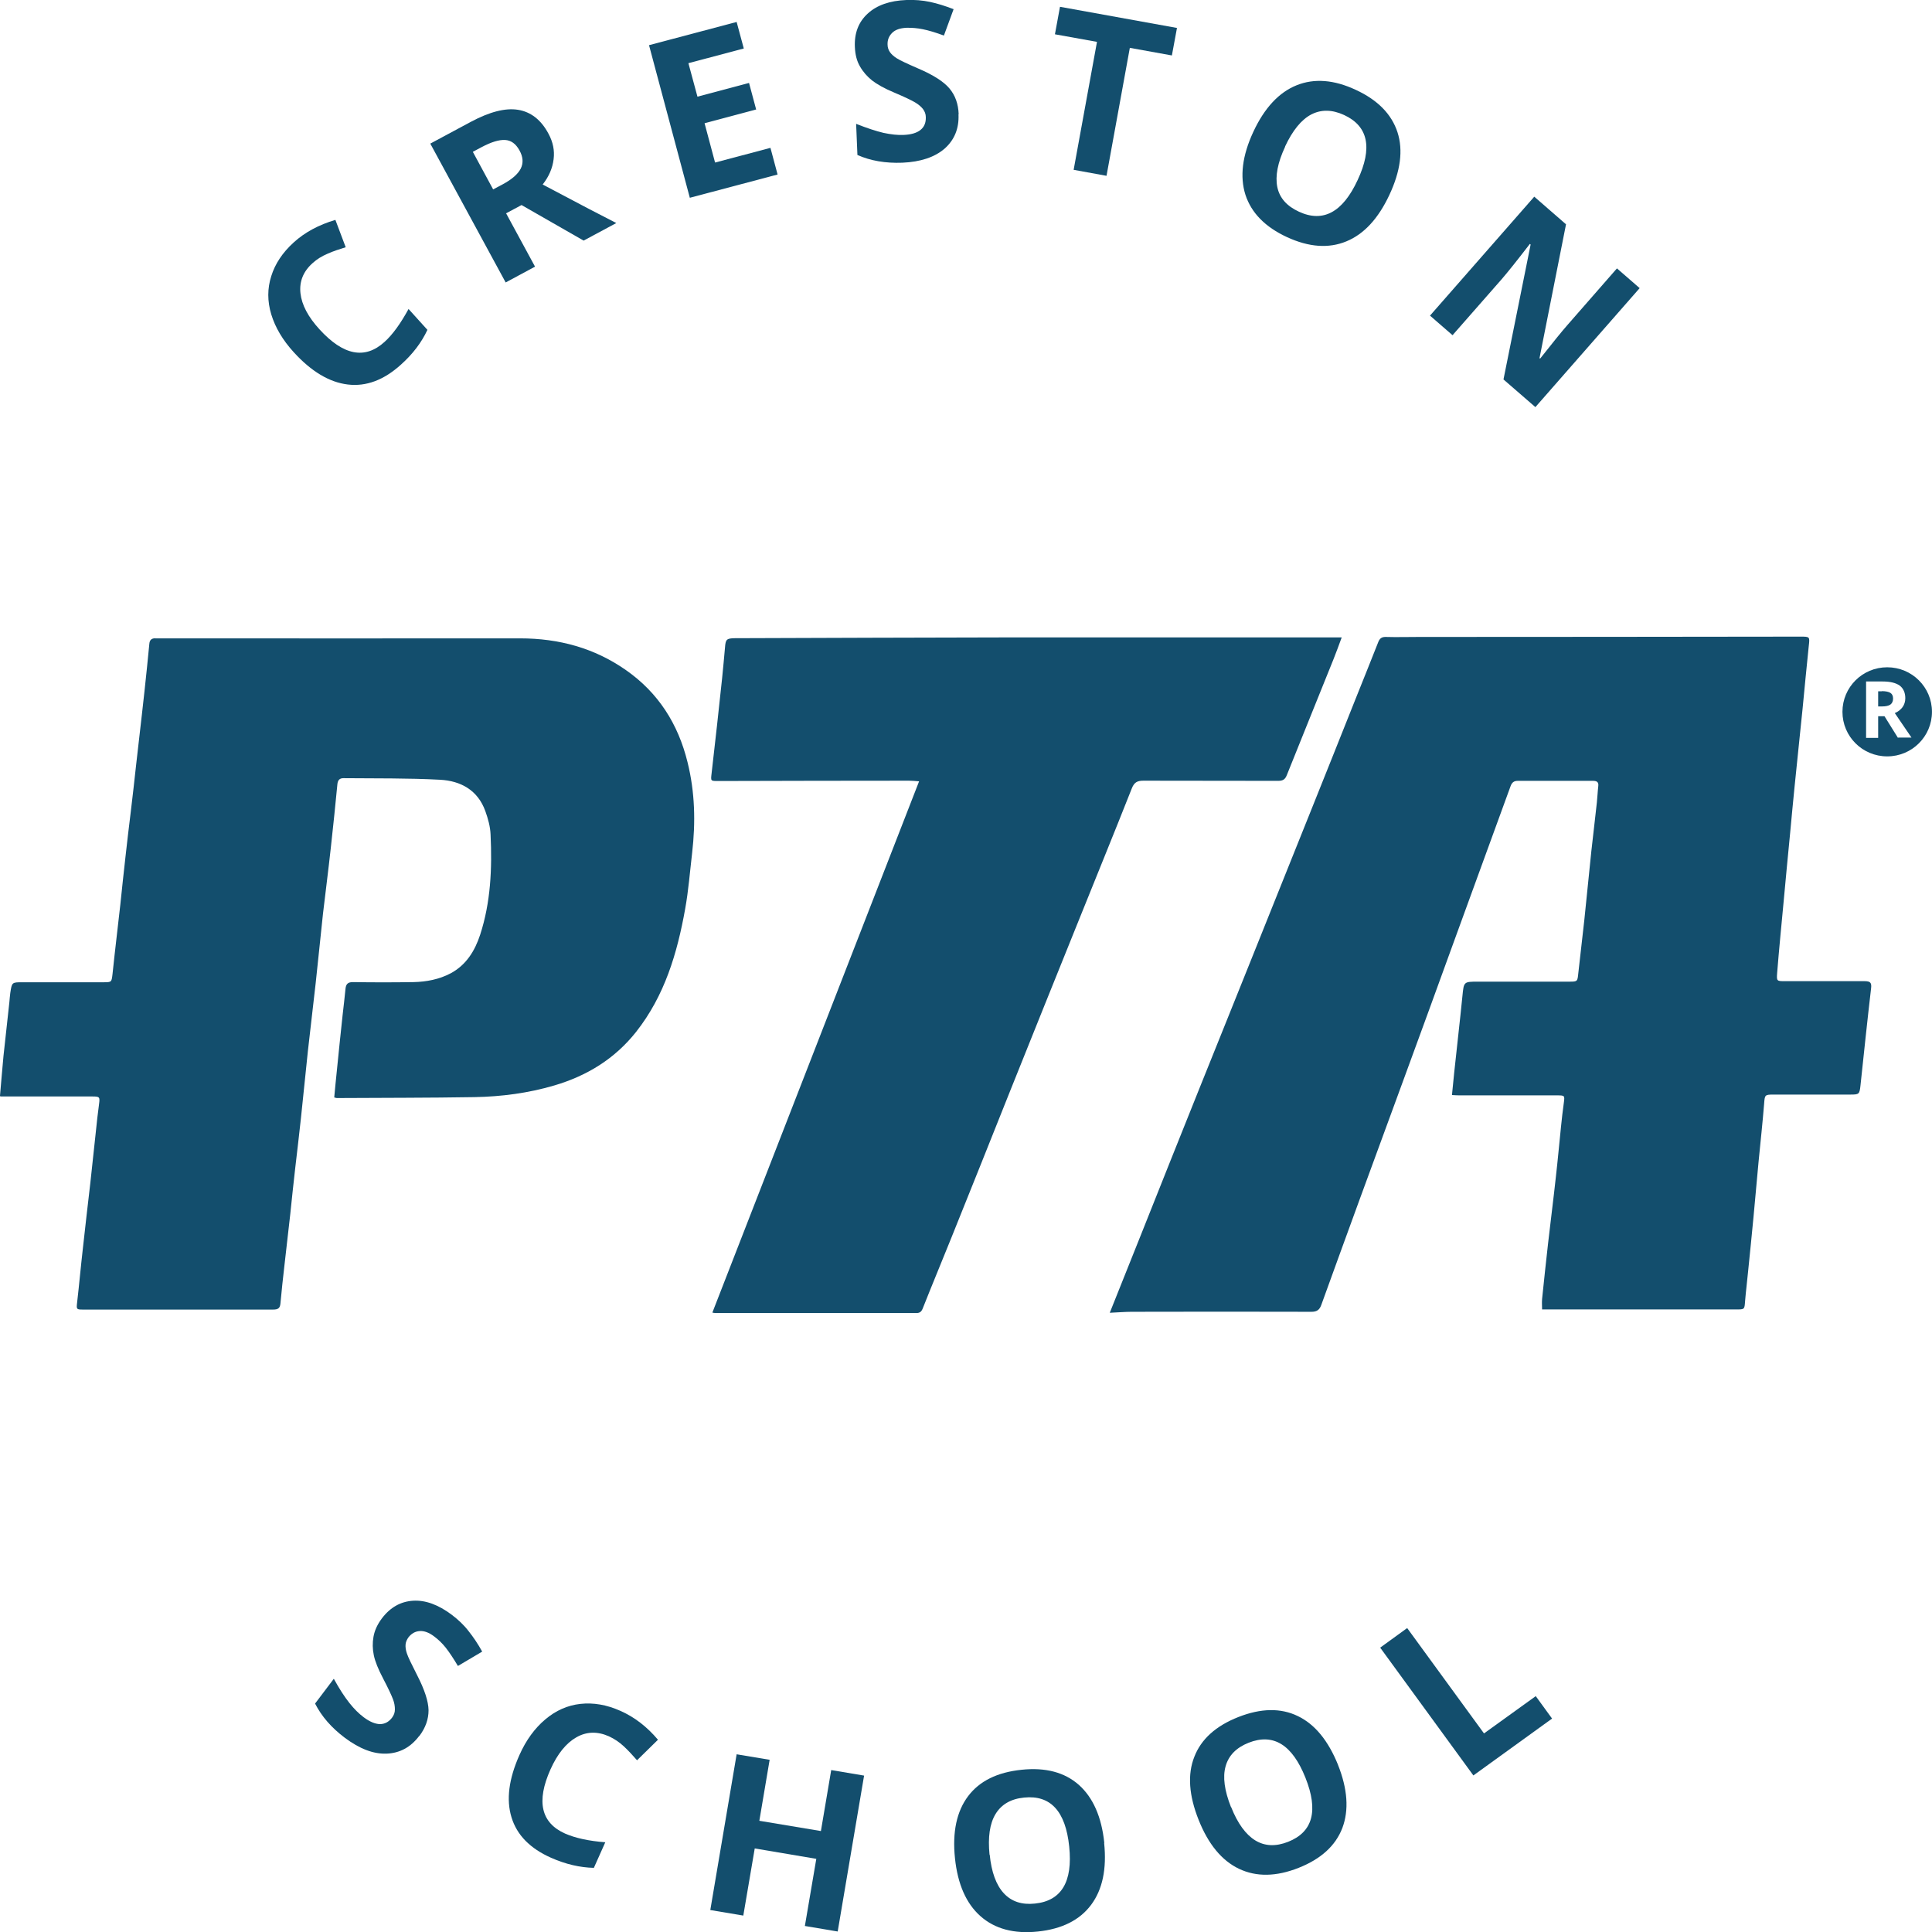 <svg width="60" height="60" viewBox="0 0 60 60" fill="none" xmlns="http://www.w3.org/2000/svg">
<g id="Layer_1" clip-path="url(#clip0_354_1101)">
<path id="Vector" d="M13.018 53.912C12.752 54.265 12.412 54.446 12.003 54.461C11.594 54.476 11.165 54.309 10.712 53.971C10.293 53.657 9.987 53.303 9.785 52.906L10.367 52.136C10.539 52.45 10.702 52.7 10.85 52.886C10.998 53.073 11.146 53.22 11.298 53.333C11.481 53.47 11.648 53.539 11.796 53.544C11.944 53.544 12.072 53.48 12.176 53.343C12.235 53.264 12.264 53.181 12.264 53.087C12.264 52.994 12.25 52.891 12.205 52.773C12.161 52.656 12.062 52.44 11.9 52.131C11.747 51.841 11.648 51.596 11.609 51.405C11.569 51.213 11.565 51.022 11.599 50.831C11.633 50.639 11.717 50.453 11.855 50.267C12.117 49.918 12.442 49.737 12.826 49.712C13.211 49.688 13.61 49.835 14.024 50.144C14.226 50.296 14.404 50.463 14.551 50.654C14.699 50.84 14.842 51.051 14.975 51.292L14.221 51.738C14.078 51.498 13.95 51.306 13.842 51.169C13.733 51.032 13.61 50.914 13.477 50.816C13.319 50.698 13.171 50.644 13.033 50.654C12.895 50.664 12.782 50.728 12.688 50.845C12.634 50.919 12.6 50.998 12.595 51.076C12.59 51.154 12.6 51.248 12.639 51.356C12.674 51.464 12.782 51.684 12.954 52.023C13.186 52.474 13.304 52.837 13.309 53.112C13.309 53.392 13.216 53.657 13.024 53.912H13.018Z" fill="#134E6D"/>
<path id="Vector_2" d="M18.906 53.921C18.551 53.764 18.211 53.774 17.896 53.956C17.58 54.137 17.314 54.466 17.097 54.947C16.649 55.948 16.802 56.61 17.551 56.944C17.866 57.081 18.28 57.174 18.798 57.213L18.443 58.008C18.009 57.998 17.566 57.895 17.112 57.694C16.461 57.405 16.052 56.988 15.885 56.438C15.717 55.889 15.801 55.246 16.131 54.505C16.338 54.039 16.609 53.671 16.935 53.397C17.26 53.122 17.625 52.96 18.024 52.916C18.423 52.872 18.837 52.94 19.266 53.132C19.7 53.323 20.089 53.622 20.434 54.029L19.784 54.667C19.651 54.515 19.517 54.368 19.374 54.235C19.232 54.103 19.079 54 18.916 53.926L18.906 53.921Z" fill="#134E6D"/>
<path id="Vector_3" d="M26.017 59.985L24.996 59.813L25.351 57.728L23.439 57.405L23.084 59.49L22.059 59.318L22.877 54.481L23.902 54.652L23.582 56.546L25.494 56.865L25.814 54.971L26.835 55.143L26.017 59.975V59.985Z" fill="#134E6D"/>
<path id="Vector_4" d="M34.29 57.233C34.374 58.042 34.24 58.68 33.886 59.156C33.531 59.632 32.979 59.907 32.234 59.985C31.49 60.064 30.894 59.902 30.45 59.509C30.006 59.117 29.74 58.513 29.657 57.704C29.573 56.895 29.711 56.252 30.066 55.781C30.421 55.31 30.973 55.04 31.722 54.962C32.471 54.883 33.062 55.04 33.506 55.432C33.945 55.825 34.211 56.423 34.295 57.233H34.29ZM30.736 57.596C30.79 58.141 30.938 58.543 31.175 58.798C31.411 59.053 31.732 59.161 32.141 59.117C32.964 59.033 33.319 58.44 33.205 57.346C33.092 56.247 32.624 55.742 31.806 55.825C31.396 55.864 31.101 56.036 30.918 56.335C30.736 56.635 30.677 57.056 30.731 57.601L30.736 57.596Z" fill="#134E6D"/>
<path id="Vector_5" d="M41.551 54.805C41.852 55.56 41.896 56.213 41.689 56.767C41.477 57.321 41.024 57.733 40.329 58.008C39.634 58.283 39.018 58.293 38.48 58.038C37.943 57.783 37.524 57.272 37.224 56.517C36.923 55.761 36.874 55.104 37.091 54.559C37.303 54.01 37.761 53.598 38.461 53.323C39.161 53.048 39.777 53.038 40.304 53.294C40.837 53.549 41.251 54.059 41.556 54.815L41.551 54.805ZM38.234 56.12C38.436 56.63 38.688 56.973 38.983 57.155C39.279 57.336 39.619 57.351 40.004 57.199C40.773 56.895 40.95 56.232 40.541 55.207C40.132 54.182 39.545 53.819 38.776 54.123C38.392 54.275 38.155 54.52 38.062 54.854C37.968 55.187 38.027 55.609 38.229 56.12H38.234Z" fill="#134E6D"/>
<path id="Vector_6" d="M45.757 55.138L42.863 51.169L43.701 50.561L46.087 53.833L47.694 52.675L48.201 53.372L45.757 55.138Z" fill="#134E6D"/>
<path id="Vector_7" d="M9.706 8.173C9.415 8.433 9.292 8.747 9.331 9.105C9.371 9.469 9.568 9.841 9.923 10.229C10.662 11.038 11.332 11.171 11.939 10.621C12.195 10.391 12.441 10.047 12.688 9.596L13.274 10.244C13.092 10.636 12.816 10.999 12.447 11.328C11.919 11.804 11.372 12.01 10.8 11.941C10.228 11.872 9.671 11.539 9.124 10.94C8.779 10.562 8.548 10.17 8.424 9.763C8.301 9.356 8.301 8.958 8.424 8.576C8.543 8.193 8.774 7.845 9.119 7.531C9.469 7.212 9.903 6.981 10.416 6.829L10.736 7.678C10.544 7.737 10.352 7.8 10.174 7.879C9.992 7.957 9.839 8.051 9.706 8.173Z" fill="#134E6D"/>
<path id="Vector_8" d="M15.719 6.628L16.616 8.281L15.704 8.772L13.363 4.46L14.615 3.788C15.202 3.474 15.69 3.346 16.089 3.41C16.483 3.474 16.804 3.719 17.035 4.155C17.173 4.411 17.228 4.671 17.193 4.945C17.159 5.22 17.05 5.48 16.853 5.73C18.026 6.353 18.79 6.751 19.14 6.927L18.125 7.472L16.197 6.368L15.71 6.628H15.719ZM15.315 5.882L15.611 5.725C15.902 5.568 16.084 5.407 16.173 5.235C16.257 5.063 16.247 4.877 16.133 4.671C16.02 4.465 15.872 4.357 15.685 4.347C15.498 4.337 15.256 4.411 14.96 4.568L14.684 4.715L15.315 5.882Z" fill="#134E6D"/>
<path id="Vector_9" d="M24.144 5.421L21.423 6.142L20.156 1.403L22.877 0.682L23.099 1.506L21.379 1.962L21.66 3.002L23.262 2.576L23.483 3.4L21.881 3.827L22.207 5.048L23.927 4.592L24.149 5.421H24.144Z" fill="#134E6D"/>
<path id="Vector_10" d="M29.767 3.552C29.787 3.993 29.639 4.347 29.334 4.617C29.028 4.881 28.589 5.029 28.023 5.053C27.5 5.073 27.037 4.994 26.628 4.813L26.588 3.846C26.923 3.979 27.209 4.072 27.436 4.126C27.668 4.175 27.88 4.2 28.067 4.19C28.294 4.18 28.466 4.131 28.584 4.038C28.703 3.944 28.757 3.812 28.752 3.64C28.752 3.542 28.718 3.459 28.663 3.385C28.604 3.312 28.525 3.243 28.417 3.179C28.308 3.115 28.096 3.012 27.771 2.875C27.466 2.747 27.239 2.62 27.081 2.497C26.928 2.374 26.8 2.227 26.706 2.061C26.608 1.894 26.559 1.693 26.549 1.462C26.529 1.03 26.662 0.682 26.948 0.422C27.229 0.162 27.633 0.02 28.151 1.15784e-05C28.407 -0.01 28.648 0.01 28.88 0.059C29.112 0.108 29.358 0.186 29.615 0.285L29.314 1.104C29.048 1.006 28.831 0.942 28.658 0.908C28.486 0.873 28.318 0.859 28.151 0.863C27.953 0.873 27.806 0.922 27.707 1.02C27.608 1.119 27.559 1.236 27.564 1.383C27.564 1.477 27.594 1.555 27.638 1.619C27.682 1.683 27.751 1.747 27.85 1.81C27.949 1.874 28.17 1.977 28.52 2.129C28.989 2.33 29.309 2.536 29.486 2.747C29.664 2.958 29.762 3.228 29.772 3.547L29.767 3.552Z" fill="#134E6D"/>
<path id="Vector_11" d="M34.364 5.46L33.343 5.274L34.068 1.3L32.762 1.065L32.919 0.211L36.552 0.868L36.394 1.722L35.088 1.486L34.364 5.46Z" fill="#134E6D"/>
<path id="Vector_12" d="M43.148 6.054C42.803 6.79 42.36 7.271 41.812 7.496C41.265 7.722 40.649 7.678 39.969 7.364C39.289 7.05 38.86 6.608 38.678 6.049C38.5 5.485 38.579 4.832 38.924 4.092C39.269 3.351 39.718 2.87 40.265 2.649C40.812 2.428 41.428 2.473 42.108 2.792C42.788 3.106 43.217 3.547 43.4 4.106C43.582 4.666 43.493 5.318 43.148 6.054ZM39.91 4.558C39.678 5.053 39.599 5.47 39.668 5.809C39.737 6.147 39.964 6.402 40.339 6.574C41.088 6.922 41.699 6.594 42.162 5.593C42.631 4.592 42.493 3.92 41.743 3.572C41.369 3.4 41.029 3.395 40.718 3.557C40.413 3.719 40.142 4.052 39.91 4.548V4.558Z" fill="#134E6D"/>
<path id="Vector_13" d="M47.688 12.648L46.692 11.784L47.535 7.594L47.511 7.575C47.111 8.095 46.816 8.463 46.633 8.674L45.11 10.41L44.41 9.802L47.648 6.108L48.634 6.966L47.811 11.122L47.831 11.136C48.225 10.636 48.511 10.283 48.684 10.087L50.216 8.335L50.921 8.948L47.683 12.643L47.688 12.648Z" fill="#134E6D"/>
<g id="Group">
<path id="Vector_14" d="M34.465 40.769C34.795 39.949 35.111 39.159 35.426 38.365C36.037 36.829 36.648 35.298 37.264 33.763C37.831 32.35 38.403 30.937 38.97 29.519C39.556 28.062 40.138 26.6 40.725 25.143C41.183 24 41.641 22.857 42.095 21.714C42.331 21.125 42.568 20.536 42.8 19.948C42.844 19.83 42.908 19.776 43.041 19.781C43.381 19.791 43.717 19.781 44.057 19.781C48.01 19.781 51.958 19.776 55.911 19.771C56.211 19.771 56.206 19.771 56.172 20.07C56.103 20.718 56.044 21.37 55.98 22.018C55.901 22.818 55.812 23.617 55.733 24.422C55.684 24.903 55.64 25.383 55.595 25.864C55.526 26.576 55.457 27.287 55.393 27.993C55.324 28.734 55.25 29.475 55.191 30.216C55.171 30.471 55.181 30.471 55.438 30.471C56.261 30.471 57.084 30.471 57.907 30.471C58.079 30.471 58.129 30.515 58.109 30.687C57.991 31.692 57.887 32.698 57.779 33.709C57.749 33.979 57.739 33.993 57.468 33.993C56.67 33.993 55.871 33.993 55.073 33.993C54.807 33.993 54.807 34.008 54.787 34.273C54.738 34.877 54.673 35.475 54.614 36.078C54.56 36.648 54.511 37.221 54.457 37.791C54.402 38.355 54.348 38.919 54.289 39.483C54.26 39.792 54.22 40.101 54.195 40.41C54.176 40.666 54.181 40.666 53.914 40.666C52.105 40.666 50.301 40.666 48.493 40.666H47.891C47.891 40.567 47.881 40.455 47.891 40.342C47.95 39.758 48.014 39.179 48.079 38.595C48.157 37.908 48.246 37.226 48.32 36.54C48.379 36.025 48.424 35.509 48.478 34.994C48.502 34.744 48.532 34.499 48.566 34.248C48.596 34.023 48.596 34.018 48.355 34.018C47.349 34.018 46.339 34.018 45.333 34.018C45.254 34.018 45.175 34.013 45.092 34.008C45.116 33.763 45.136 33.542 45.161 33.316C45.244 32.522 45.338 31.727 45.417 30.932C45.461 30.486 45.456 30.486 45.905 30.486C46.851 30.486 47.798 30.486 48.744 30.486C48.99 30.486 48.99 30.476 49.015 30.23C49.074 29.681 49.143 29.127 49.202 28.577C49.276 27.866 49.345 27.154 49.419 26.448C49.474 25.938 49.538 25.433 49.592 24.922C49.611 24.751 49.616 24.579 49.636 24.412C49.651 24.289 49.592 24.25 49.474 24.25C48.695 24.25 47.911 24.25 47.132 24.25C47.014 24.25 46.955 24.304 46.915 24.407C46.63 25.192 46.344 25.972 46.058 26.757C45.732 27.65 45.407 28.543 45.082 29.436C44.604 30.751 44.126 32.07 43.642 33.385C43.164 34.69 42.686 35.995 42.208 37.295C41.814 38.37 41.425 39.449 41.035 40.523C40.981 40.675 40.902 40.739 40.73 40.739C38.866 40.734 37.003 40.734 35.145 40.739C34.933 40.739 34.716 40.759 34.47 40.769H34.465Z" fill="#134E6D"/>
<path id="Vector_15" d="M0 34.028C0.039 33.596 0.069 33.194 0.108 32.796C0.168 32.237 0.232 31.683 0.291 31.123C0.301 31.025 0.306 30.927 0.32 30.834C0.37 30.505 0.37 30.505 0.7 30.505C1.543 30.505 2.386 30.505 3.224 30.505C3.47 30.505 3.465 30.495 3.495 30.245C3.569 29.529 3.657 28.818 3.736 28.101C3.79 27.596 3.84 27.096 3.899 26.59C3.948 26.129 4.007 25.668 4.061 25.212C4.121 24.721 4.175 24.231 4.229 23.74C4.288 23.225 4.347 22.71 4.406 22.195C4.461 21.709 4.515 21.223 4.564 20.738C4.589 20.487 4.613 20.242 4.638 19.992C4.648 19.874 4.712 19.815 4.835 19.825C4.894 19.825 4.959 19.825 5.018 19.825C8.729 19.825 12.441 19.83 16.152 19.825C17.355 19.825 18.459 20.124 19.44 20.811C20.445 21.513 21.061 22.484 21.352 23.671C21.584 24.603 21.604 25.541 21.495 26.487C21.426 27.071 21.382 27.655 21.278 28.229C21.032 29.603 20.642 30.922 19.755 32.046C19.095 32.88 18.232 33.41 17.217 33.709C16.404 33.949 15.57 34.057 14.733 34.072C13.308 34.096 11.884 34.092 10.459 34.101C10.44 34.101 10.425 34.092 10.38 34.082C10.405 33.812 10.43 33.542 10.459 33.272C10.518 32.684 10.578 32.095 10.642 31.506C10.671 31.241 10.706 30.971 10.73 30.706C10.745 30.564 10.799 30.5 10.962 30.5C11.588 30.51 12.214 30.51 12.845 30.5C13.244 30.491 13.638 30.417 13.998 30.226C14.481 29.966 14.747 29.529 14.91 29.034C15.24 28.023 15.285 26.973 15.235 25.918C15.226 25.673 15.156 25.423 15.073 25.192C14.841 24.54 14.309 24.25 13.668 24.216C12.667 24.162 11.667 24.177 10.666 24.167C10.548 24.167 10.494 24.226 10.479 24.343C10.415 25.011 10.346 25.678 10.272 26.345C10.198 27.022 10.109 27.704 10.03 28.381C9.952 29.097 9.883 29.814 9.804 30.53C9.725 31.231 9.641 31.933 9.562 32.639C9.488 33.336 9.419 34.038 9.345 34.734C9.291 35.249 9.227 35.764 9.168 36.28C9.114 36.751 9.064 37.227 9.015 37.702C8.956 38.237 8.892 38.767 8.833 39.302C8.788 39.694 8.744 40.092 8.709 40.484C8.695 40.631 8.631 40.67 8.483 40.67C6.516 40.67 4.549 40.67 2.583 40.67C2.371 40.67 2.371 40.661 2.395 40.45C2.46 39.89 2.509 39.331 2.573 38.777C2.647 38.1 2.726 37.418 2.805 36.741C2.864 36.206 2.918 35.676 2.977 35.142C3.007 34.857 3.036 34.572 3.076 34.288C3.105 34.072 3.095 34.052 2.878 34.052C2.006 34.052 1.134 34.052 0.261 34.052C0.187 34.052 0.118 34.052 0.01 34.052L0 34.028Z" fill="#134E6D"/>
<path id="Vector_16" d="M22.125 40.759C24.264 35.259 26.393 29.784 28.543 24.265C28.419 24.255 28.326 24.245 28.232 24.245C26.265 24.245 24.299 24.25 22.332 24.255C22.061 24.255 22.071 24.265 22.1 24.01C22.214 23.028 22.322 22.047 22.426 21.061C22.46 20.747 22.485 20.428 22.515 20.114C22.534 19.854 22.564 19.825 22.82 19.82C25.684 19.81 28.547 19.8 31.411 19.795C34.738 19.795 38.06 19.795 41.387 19.795H41.668C41.58 20.036 41.501 20.252 41.417 20.463C40.934 21.665 40.446 22.866 39.963 24.073C39.909 24.211 39.835 24.25 39.692 24.25C38.297 24.245 36.902 24.25 35.507 24.245C35.315 24.245 35.221 24.299 35.147 24.49C34.595 25.889 34.023 27.282 33.462 28.68C32.772 30.392 32.081 32.105 31.396 33.817C30.78 35.357 30.169 36.898 29.548 38.433C29.252 39.169 28.947 39.9 28.656 40.636C28.616 40.734 28.567 40.778 28.459 40.778C26.384 40.778 24.304 40.778 22.229 40.778C22.204 40.778 22.179 40.773 22.135 40.768L22.125 40.759Z" fill="#134E6D"/>
</g>
<path id="Vector_17" d="M58.441 21.468H58.328V21.939H58.446C58.565 21.939 58.653 21.92 58.708 21.881C58.762 21.841 58.791 21.778 58.791 21.694C58.791 21.611 58.762 21.552 58.708 21.518C58.653 21.483 58.56 21.464 58.441 21.464V21.468Z" fill="#134E6D"/>
<path id="Vector_18" d="M58.609 20.723C57.84 20.723 57.219 21.341 57.219 22.106C57.219 22.872 57.84 23.49 58.609 23.49C59.378 23.49 59.999 22.872 59.999 22.106C59.999 21.341 59.378 20.723 58.609 20.723ZM58.944 22.916L58.525 22.244H58.328V22.916H57.953V21.164H58.466C58.707 21.164 58.88 21.209 58.998 21.292C59.111 21.38 59.171 21.513 59.171 21.684C59.171 21.788 59.141 21.881 59.087 21.959C59.028 22.038 58.949 22.102 58.845 22.146C59.111 22.538 59.284 22.793 59.363 22.906H58.949L58.944 22.916Z" fill="#134E6D"/>
</g>
<defs>
<clipPath id="clip0_354_1101">
<rect width="60" height="60" fill="white"/>
</clipPath>
</defs>
</svg>
